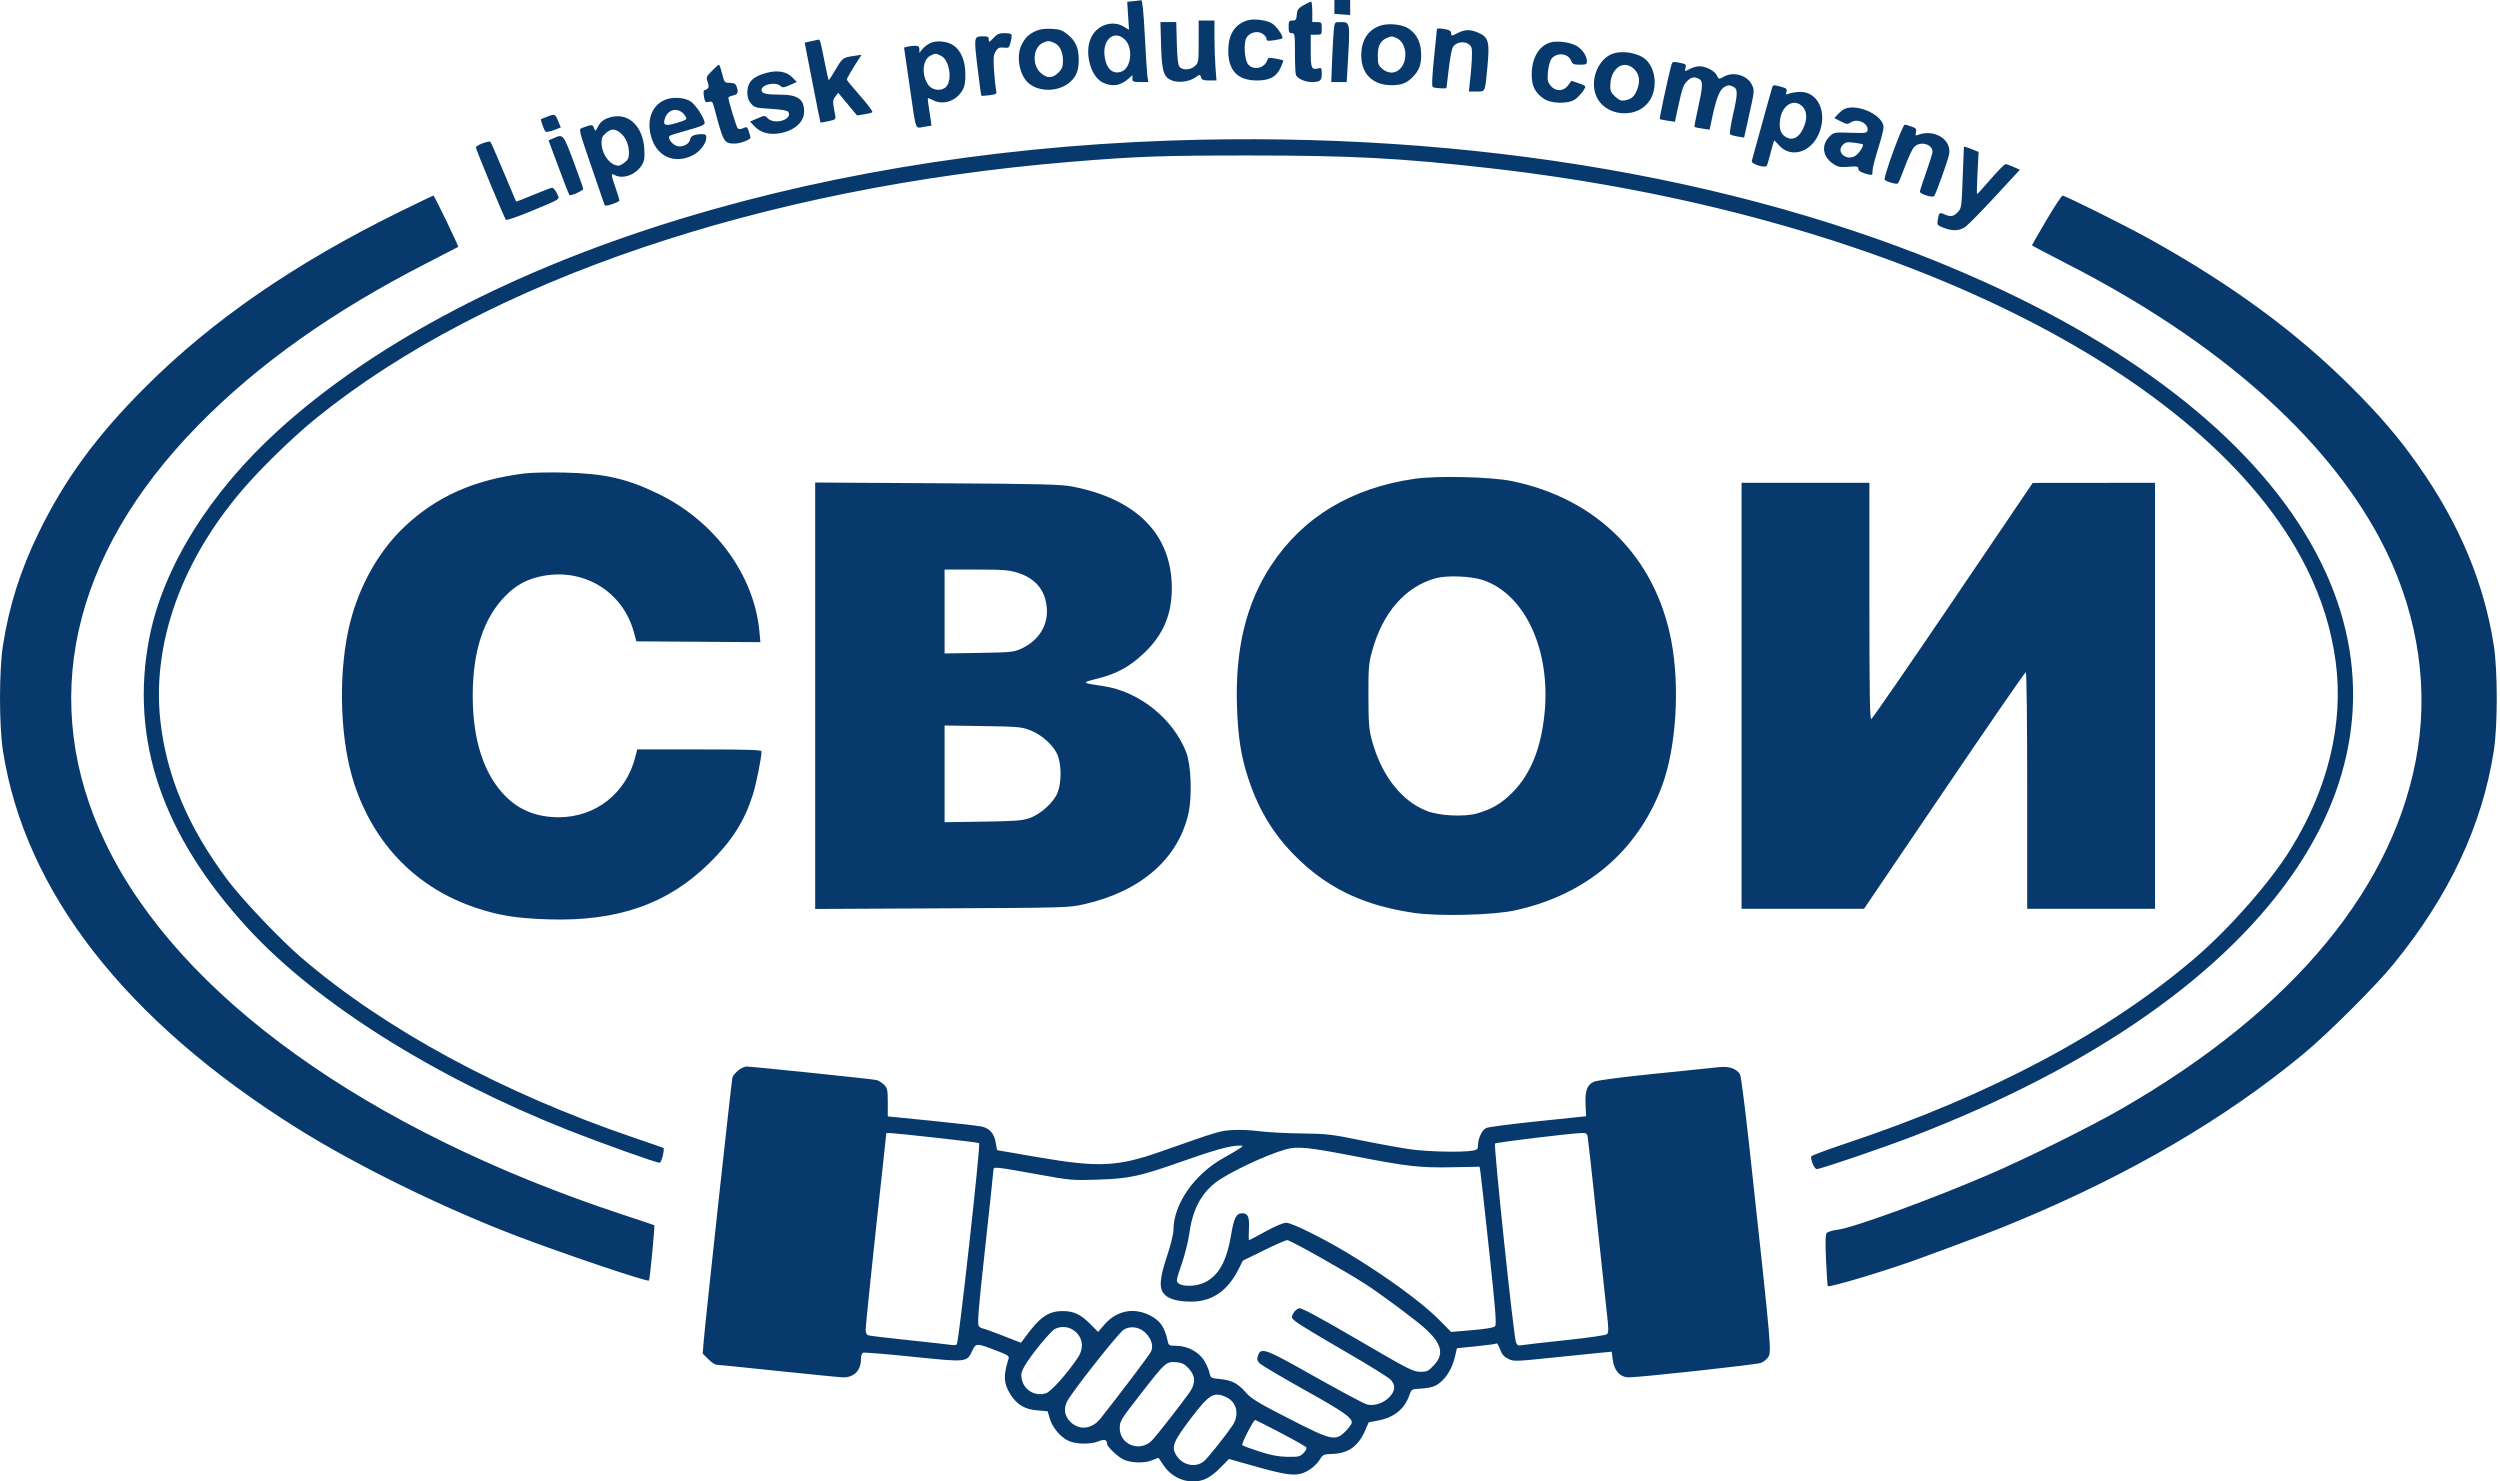 <svg width="135" height="80" viewBox="0 0 135 80" fill="none" xmlns="http://www.w3.org/2000/svg">
<path fill-rule="evenodd" clip-rule="evenodd" d="M61.2 0.063L60.869 0.097L60.918 0.853L60.967 1.609L60.696 1.444C60.1 1.081 59.297 1.322 58.949 1.968C58.526 2.755 58.864 4.131 59.561 4.462C60.072 4.704 60.522 4.631 60.957 4.234L61.149 4.06V4.245C61.149 4.411 61.194 4.43 61.579 4.43H62.009L61.965 4.153C61.941 4.001 61.876 3.004 61.82 1.938C61.752 0.633 61.689 0.005 61.626 0.014C61.574 0.022 61.383 0.044 61.2 0.063ZM72.057 0.375V0.75L72.483 0.78L72.909 0.809V0.405L72.909 0H72.483H72.057V0.375ZM70.395 0.28C70.106 0.444 70.05 0.52 70.028 0.79C70.005 1.063 69.972 1.108 69.794 1.108C69.608 1.108 69.586 1.144 69.586 1.448C69.586 1.732 69.614 1.789 69.756 1.789C69.918 1.789 69.927 1.846 69.927 2.847C69.927 3.429 69.951 3.967 69.98 4.043C70.055 4.239 70.464 4.43 70.81 4.43C71.291 4.43 71.375 4.364 71.375 3.985C71.375 3.68 71.356 3.649 71.197 3.69C70.819 3.789 70.779 3.699 70.779 2.76V1.874H71.077C71.368 1.874 71.375 1.866 71.375 1.534C71.375 1.212 71.361 1.193 71.12 1.193H70.864V0.639C70.864 0.334 70.835 0.086 70.8 0.087C70.765 0.087 70.583 0.175 70.395 0.28ZM67.363 1.099C66.667 1.325 66.333 1.851 66.327 2.729C66.32 3.812 66.833 4.345 67.88 4.345C68.575 4.344 68.933 4.148 69.159 3.643C69.248 3.445 69.309 3.274 69.297 3.261C69.284 3.248 69.095 3.204 68.878 3.164C68.53 3.099 68.476 3.109 68.432 3.248C68.295 3.679 67.706 3.817 67.408 3.488C67.207 3.266 67.141 2.355 67.304 2.048C67.46 1.752 67.897 1.639 68.177 1.822C68.296 1.9 68.393 2.024 68.393 2.099C68.393 2.212 68.459 2.225 68.797 2.174C69.02 2.141 69.221 2.096 69.243 2.074C69.333 1.986 68.929 1.403 68.678 1.257C68.367 1.077 67.683 0.995 67.363 1.099ZM64.728 2.243C64.728 3.319 64.718 3.388 64.531 3.563C64.296 3.784 63.861 3.808 63.695 3.608C63.612 3.509 63.569 3.132 63.548 2.33L63.518 1.193H63.091H62.664L62.698 2.449C62.737 3.857 62.829 4.158 63.277 4.344C63.624 4.488 64.224 4.412 64.544 4.185C64.799 4.002 64.801 4.002 64.856 4.173C64.9 4.313 64.984 4.345 65.3 4.345H65.691L65.636 3.642C65.606 3.256 65.581 2.527 65.581 2.023L65.58 1.108H65.154H64.728V2.243ZM72.024 1.64C71.999 1.886 71.959 2.615 71.933 3.259L71.888 4.43H72.305H72.722L72.773 3.557C72.912 1.131 72.923 1.193 72.355 1.193C72.073 1.193 72.069 1.199 72.024 1.64ZM74.502 1.396C73.851 1.639 73.511 2.183 73.508 2.99C73.504 3.986 74.127 4.601 75.143 4.601C75.725 4.601 76.019 4.471 76.386 4.053C76.689 3.709 76.781 3.339 76.727 2.686C76.683 2.163 76.393 1.706 75.963 1.484C75.594 1.293 74.892 1.251 74.502 1.396ZM55.953 1.664C55.561 1.84 55.369 2.022 55.174 2.403C54.859 3.022 55.035 4.04 55.534 4.482C56.12 5.001 57.212 4.964 57.811 4.405C58.136 4.101 58.251 3.791 58.251 3.22C58.251 2.576 58.083 2.203 57.63 1.842C57.363 1.628 57.217 1.579 56.778 1.557C56.431 1.54 56.147 1.577 55.953 1.664ZM77.591 1.597C77.588 1.633 77.517 2.332 77.435 3.152C77.328 4.209 77.311 4.661 77.377 4.706C77.46 4.762 78.104 4.801 78.11 4.75C78.112 4.738 78.166 4.281 78.231 3.735C78.296 3.188 78.39 2.665 78.44 2.572C78.645 2.189 79.319 2.191 79.46 2.575C79.521 2.743 79.481 3.518 79.354 4.622L79.317 4.941H79.734C80.222 4.941 80.185 5.028 80.326 3.556C80.447 2.285 80.377 2.014 79.867 1.783C79.411 1.576 79.118 1.578 78.701 1.791C78.373 1.958 78.364 1.958 78.364 1.801C78.364 1.689 78.283 1.624 78.097 1.587C77.745 1.517 77.598 1.52 77.591 1.597ZM53.641 2.054C53.417 2.294 53.394 2.302 53.394 2.139C53.394 1.993 53.342 1.96 53.117 1.961C52.584 1.963 52.586 1.953 52.783 3.622C52.881 4.454 52.976 5.148 52.993 5.166C53.011 5.183 53.208 5.173 53.431 5.142C53.831 5.087 53.835 5.083 53.782 4.822C53.753 4.677 53.705 4.205 53.676 3.774C53.633 3.114 53.648 2.955 53.772 2.765C53.894 2.58 53.971 2.545 54.205 2.572C54.475 2.604 54.495 2.588 54.576 2.266C54.623 2.08 54.643 1.896 54.62 1.858C54.596 1.82 54.422 1.789 54.233 1.789C53.957 1.789 53.839 1.842 53.641 2.054ZM60.781 2.178C61.186 2.623 61.08 3.628 60.606 3.845C60.117 4.067 59.73 3.731 59.645 3.008C59.535 2.082 60.231 1.574 60.781 2.178ZM75.426 2.061C75.86 2.259 76.03 2.979 75.763 3.495C75.523 3.96 75.037 4.055 74.64 3.713C74.427 3.531 74.401 3.451 74.401 2.998C74.401 2.462 74.546 2.19 74.912 2.04C75.146 1.944 75.171 1.945 75.426 2.061ZM43.8 2.226L43.453 2.304L43.872 4.454C44.102 5.636 44.297 6.61 44.305 6.618C44.313 6.626 44.506 6.594 44.733 6.545C45.118 6.463 45.142 6.443 45.101 6.232C44.955 5.492 44.956 5.408 45.11 5.212L45.265 5.014L45.772 5.623L46.278 6.231L46.661 6.176C46.872 6.145 47.074 6.093 47.109 6.059C47.144 6.026 46.846 5.628 46.448 5.176C46.05 4.724 45.724 4.328 45.724 4.295C45.724 4.241 46.068 3.658 46.393 3.161L46.527 2.957L46.114 3.019C45.508 3.11 45.495 3.12 45.118 3.765C44.927 4.091 44.759 4.346 44.745 4.33C44.731 4.315 44.636 3.881 44.534 3.365C44.314 2.249 44.281 2.127 44.206 2.139C44.173 2.144 43.991 2.183 43.8 2.226ZM50.198 2.343C50.057 2.418 49.876 2.564 49.795 2.667L49.648 2.854L49.646 2.662C49.645 2.51 49.596 2.471 49.41 2.472C49.281 2.473 49.095 2.495 48.997 2.521L48.819 2.569L49.105 4.543C49.488 7.184 49.4 6.922 49.881 6.852C50.102 6.82 50.289 6.789 50.297 6.784C50.304 6.778 50.258 6.449 50.194 6.052C50.13 5.656 50.09 5.319 50.104 5.305C50.118 5.291 50.241 5.337 50.377 5.408C50.932 5.697 51.626 5.465 51.972 4.873C52.094 4.665 52.135 4.438 52.13 3.994C52.124 3.288 51.9 2.742 51.501 2.458C51.163 2.217 50.537 2.162 50.198 2.343ZM56.933 2.317C57.231 2.453 57.399 2.802 57.399 3.282C57.399 3.605 57.353 3.722 57.15 3.926C56.835 4.241 56.542 4.244 56.196 3.935C55.721 3.511 55.777 2.586 56.293 2.325C56.557 2.191 56.653 2.19 56.933 2.317ZM83.7 2.299C83.092 2.492 82.715 3.147 82.712 4.013C82.71 4.654 82.89 5.01 83.385 5.344C83.766 5.601 84.673 5.619 85.041 5.376C85.265 5.229 85.605 4.805 85.607 4.673C85.607 4.642 85.439 4.559 85.233 4.489L84.86 4.362L84.677 4.609C84.426 4.948 83.993 4.954 83.73 4.622C83.572 4.423 83.55 4.313 83.588 3.895C83.612 3.624 83.69 3.312 83.762 3.202C84.019 2.811 84.68 2.858 84.84 3.279C84.91 3.464 84.973 3.493 85.307 3.493C85.65 3.493 85.692 3.472 85.692 3.301C85.692 2.999 85.4 2.598 85.063 2.439C84.687 2.26 84.032 2.193 83.7 2.299ZM87.012 2.93C86.335 3.225 85.922 4.17 86.123 4.966C86.47 6.342 88.555 6.544 89.176 5.261C89.502 4.589 89.364 3.663 88.873 3.219C88.45 2.837 87.548 2.697 87.012 2.93ZM50.832 3.022C51.272 3.249 51.44 4.339 51.088 4.691C50.841 4.938 50.356 4.889 50.137 4.594C49.751 4.074 49.806 3.226 50.241 3.007C50.511 2.87 50.54 2.871 50.832 3.022ZM90.22 3.639C90.028 4.39 89.599 6.405 89.626 6.431C89.642 6.446 89.833 6.485 90.05 6.518L90.444 6.576L90.589 5.908C90.836 4.766 90.897 4.587 91.106 4.378C91.327 4.157 91.494 4.127 91.749 4.263C91.97 4.381 91.96 4.653 91.693 5.846C91.572 6.387 91.485 6.842 91.501 6.857C91.517 6.872 91.708 6.911 91.924 6.944L92.319 7.002L92.461 6.334C92.685 5.284 92.864 4.837 93.12 4.693C93.302 4.591 93.39 4.586 93.567 4.667C93.852 4.796 93.853 5.007 93.574 6.24C93.457 6.762 93.389 7.218 93.425 7.253C93.461 7.289 93.646 7.343 93.836 7.373L94.182 7.429L94.407 6.419C94.754 4.86 94.751 4.892 94.597 4.569C94.361 4.07 93.603 3.848 93.107 4.132C92.823 4.294 92.808 4.292 92.702 4.06C92.595 3.826 92.117 3.578 91.773 3.579C91.639 3.579 91.42 3.637 91.286 3.707C90.973 3.87 90.954 3.867 91.016 3.671C91.077 3.479 91.037 3.449 90.618 3.373C90.309 3.318 90.301 3.323 90.22 3.639ZM38.444 3.827C38.136 4.143 38.123 4.176 38.215 4.439C38.311 4.714 38.278 4.79 38.025 4.879C37.986 4.892 37.981 5.049 38.015 5.227C38.068 5.513 38.099 5.545 38.274 5.501C38.45 5.457 38.484 5.493 38.568 5.814C39.062 7.695 39.094 7.753 39.67 7.753C39.973 7.753 40.525 7.544 40.525 7.429C40.525 7.387 40.484 7.234 40.434 7.089C40.349 6.848 40.324 6.833 40.133 6.921C39.99 6.986 39.897 6.988 39.837 6.928C39.762 6.854 39.332 5.439 39.332 5.268C39.332 5.237 39.447 5.185 39.588 5.154C39.852 5.097 39.894 4.973 39.765 4.643C39.716 4.519 39.619 4.473 39.409 4.473C39.127 4.473 39.116 4.459 38.995 3.983C38.927 3.713 38.849 3.493 38.821 3.493C38.793 3.493 38.623 3.643 38.444 3.827ZM88.256 3.742C88.538 4.024 88.584 4.417 88.39 4.88C88.248 5.22 88.094 5.352 87.762 5.418C87.555 5.459 87.449 5.421 87.227 5.222C86.996 5.016 86.951 4.916 86.955 4.62C86.968 3.672 87.695 3.181 88.256 3.742ZM41.439 3.923C40.671 4.114 40.355 4.427 40.355 4.998C40.355 5.253 40.413 5.426 40.556 5.592C40.744 5.81 40.815 5.829 41.628 5.878C42.22 5.914 42.52 5.967 42.569 6.046C42.818 6.449 41.831 6.758 41.465 6.392C41.297 6.224 41.295 6.224 40.898 6.395L40.499 6.566L40.739 6.817C41.05 7.141 41.469 7.275 41.98 7.214C42.829 7.114 43.423 6.627 43.423 6.032C43.423 5.353 43.084 5.112 42.128 5.111C41.361 5.109 41.122 5.05 41.122 4.86C41.122 4.564 41.876 4.4 42.139 4.638C42.258 4.746 42.322 4.741 42.653 4.593L43.03 4.424L42.768 4.162C42.474 3.868 42 3.783 41.439 3.923ZM95.704 4.707C95.682 4.766 95.432 5.657 95.149 6.688C94.866 7.719 94.617 8.621 94.595 8.694C94.546 8.855 95.314 9.097 95.405 8.95C95.435 8.901 95.531 8.583 95.617 8.243C95.704 7.903 95.786 7.611 95.8 7.593C95.815 7.576 95.927 7.68 96.049 7.826C96.653 8.543 97.729 8.274 98.187 7.291C98.739 6.106 98.172 4.879 97.112 4.965C96.901 4.982 96.657 5.028 96.57 5.067C96.436 5.126 96.419 5.11 96.467 4.959C96.515 4.808 96.475 4.768 96.2 4.691C95.788 4.577 95.751 4.578 95.704 4.707ZM35.881 5.403C35.16 5.723 34.884 6.576 35.201 7.506C35.539 8.498 36.478 8.866 37.426 8.377C37.8 8.184 38.139 7.739 38.139 7.442C38.139 7.28 38.094 7.242 37.905 7.243C37.504 7.245 37.298 7.337 37.27 7.525C37.235 7.768 36.866 7.964 36.579 7.892C36.293 7.821 36.012 7.43 36.174 7.33C36.234 7.293 36.682 7.153 37.169 7.02C37.803 6.846 38.053 6.741 38.052 6.648C38.048 6.392 37.58 5.668 37.296 5.477C36.961 5.252 36.298 5.217 35.881 5.403ZM97.329 5.747C97.599 6.017 97.605 6.476 97.346 6.989C97.112 7.453 96.793 7.601 96.447 7.407C96.15 7.24 96.052 6.939 96.128 6.432C96.243 5.663 96.881 5.299 97.329 5.747ZM99.626 5.875C99.532 5.913 99.365 6.042 99.255 6.161L99.054 6.377L99.404 6.556C99.728 6.721 99.77 6.724 99.958 6.601C100.311 6.37 100.918 6.673 100.847 7.044C100.819 7.185 100.733 7.196 99.922 7.169C99.045 7.14 99.023 7.144 98.796 7.371C98.335 7.831 98.416 8.455 98.987 8.844C99.245 9.02 99.357 9.042 99.818 9.006C100.281 8.971 100.35 8.984 100.35 9.112C100.35 9.209 100.463 9.293 100.68 9.358C101.121 9.49 101.117 9.491 101.117 9.215C101.117 9.081 101.251 8.554 101.414 8.043C101.577 7.532 101.711 7.005 101.712 6.871C101.716 6.24 100.336 5.581 99.626 5.875ZM36.844 6.077C36.905 6.124 36.992 6.231 37.037 6.315C37.108 6.447 37.046 6.488 36.545 6.638C35.933 6.822 35.79 6.777 35.893 6.432C36.036 5.955 36.476 5.791 36.844 6.077ZM29.575 6.29C29.387 6.361 29.224 6.426 29.212 6.434C29.177 6.456 29.379 7.022 29.451 7.102C29.488 7.143 29.689 7.111 29.9 7.03L30.283 6.884L30.155 6.573C29.982 6.15 29.963 6.142 29.575 6.29ZM33.069 6.306C32.665 6.392 32.442 6.544 32.29 6.838C32.151 7.106 32.148 7.107 32.077 6.915C32.002 6.713 31.957 6.712 31.431 6.909C31.244 6.979 31.249 6.998 31.923 8.964C32.298 10.055 32.62 10.994 32.64 11.051C32.668 11.128 32.771 11.121 33.065 11.021C33.278 10.949 33.452 10.861 33.452 10.827C33.452 10.793 33.356 10.483 33.239 10.138C32.983 9.385 32.98 9.341 33.191 9.454C33.636 9.692 34.325 9.442 34.651 8.925C34.797 8.694 34.821 8.545 34.792 8.039C34.725 6.858 33.981 6.111 33.069 6.306ZM102.232 8.188C101.938 8.99 101.731 9.675 101.77 9.71C101.903 9.829 102.427 9.971 102.491 9.905C102.525 9.869 102.696 9.457 102.869 8.988C103.042 8.52 103.262 8.05 103.359 7.945C103.676 7.596 104.356 7.773 104.356 8.203C104.356 8.279 104.202 8.771 104.015 9.297C103.827 9.822 103.674 10.297 103.674 10.352C103.674 10.477 104.353 10.689 104.442 10.592C104.538 10.488 105.188 8.67 105.253 8.325C105.402 7.533 104.439 6.942 103.563 7.288C103.434 7.339 103.418 7.316 103.461 7.144C103.505 6.969 103.47 6.923 103.225 6.835C103.067 6.777 102.899 6.731 102.851 6.731C102.804 6.731 102.525 7.386 102.232 8.188ZM33.493 7.171C33.785 7.4 33.963 7.812 33.963 8.255C33.963 8.518 33.914 8.631 33.739 8.769C33.615 8.866 33.464 8.946 33.402 8.946C32.953 8.946 32.499 8.344 32.483 7.725C32.476 7.464 32.524 7.353 32.712 7.191C33.007 6.938 33.191 6.933 33.493 7.171ZM29.896 7.461L29.621 7.581L29.866 8.242C30.398 9.678 30.714 10.497 30.751 10.533C30.817 10.6 31.492 10.295 31.492 10.199C31.492 10.148 31.257 9.481 30.97 8.717C30.41 7.227 30.416 7.234 29.896 7.461ZM63.171 7.591C43.128 8.28 25.02 14.163 15.035 23.23C11.313 26.609 8.793 30.668 8.061 34.46C7.002 39.945 8.757 45.101 13.4 50.144C17.108 54.17 23.444 58.16 30.683 61.027C32.407 61.71 35.432 62.79 35.62 62.79C35.719 62.79 35.906 62.048 35.823 61.988C35.808 61.977 35.086 61.726 34.219 61.431C27.105 59.008 20.787 55.587 16.276 51.716C15.133 50.735 13.092 48.589 12.303 47.538C10.164 44.69 8.987 41.904 8.659 38.917C8.17 34.472 10.025 29.684 13.785 25.681C14.852 24.546 16.106 23.365 17.095 22.565C26.244 15.165 41.109 10.119 57.825 8.739C61.385 8.445 62.74 8.396 67.413 8.396C72.975 8.396 75.648 8.537 80.451 9.082C101.77 11.499 119.223 20.033 124.534 30.635C125.375 32.313 125.899 33.996 126.13 35.757C126.566 39.078 125.714 42.599 123.685 45.87C122.587 47.641 120.407 50.122 118.55 51.716C113.839 55.759 107.441 59.161 99.712 61.734C98.682 62.077 97.825 62.397 97.809 62.445C97.754 62.61 97.977 63.131 98.103 63.131C98.314 63.131 101.67 61.987 103.306 61.357C113.069 57.598 120.239 52.577 124.068 46.816C127.567 41.551 128.016 35.829 125.355 30.415C122.484 24.575 116.195 19.316 107.223 15.252C95.025 9.727 79.51 7.029 63.171 7.591ZM26.059 7.738C25.86 7.812 25.697 7.912 25.697 7.96C25.697 8.07 27.233 11.774 27.318 11.871C27.353 11.909 27.951 11.704 28.648 11.415C30.374 10.698 30.238 10.791 30.068 10.435C29.99 10.272 29.88 10.138 29.822 10.138C29.765 10.138 29.306 10.311 28.802 10.522C28.298 10.733 27.878 10.896 27.869 10.884C27.86 10.872 27.557 10.153 27.195 9.286C26.834 8.42 26.512 7.686 26.48 7.656C26.448 7.627 26.258 7.664 26.059 7.738ZM100.591 7.795C100.668 7.871 100.37 8.313 100.164 8.429C99.679 8.7 99.136 8.2 99.51 7.826C99.663 7.673 99.749 7.656 100.124 7.706C100.364 7.738 100.574 7.778 100.591 7.795ZM106.05 7.945C106.045 7.956 106.015 8.702 105.984 9.602C105.929 11.172 105.919 11.247 105.723 11.455C105.498 11.694 105.326 11.722 104.999 11.573C104.737 11.454 104.703 11.481 104.641 11.862C104.596 12.144 104.61 12.164 104.945 12.298C105.428 12.491 105.814 12.475 106.134 12.247C106.282 12.142 107.004 11.405 107.739 10.611L109.074 9.166L108.739 9.015C108.555 8.933 108.358 8.864 108.301 8.863C108.244 8.862 107.884 9.225 107.5 9.67C107.116 10.115 106.785 10.479 106.763 10.479C106.742 10.479 106.752 9.968 106.785 9.342L106.846 8.205L106.494 8.064C106.144 7.924 106.069 7.904 106.05 7.945ZM21.563 11.445C15.905 14.23 11.447 17.305 7.839 20.912C5.21 23.539 3.497 25.879 2.095 28.754C1.103 30.79 0.495 32.704 0.16 34.849C-0.053 36.212 -0.053 39.188 0.16 40.551C1.345 48.135 6.757 55.091 15.982 60.886C19.217 62.918 23.835 65.188 27.87 66.73C30.387 67.692 34.959 69.235 35.043 69.151C35.092 69.102 35.374 66.185 35.332 66.162C35.306 66.147 34.556 65.896 33.665 65.603C19.808 61.038 9.658 53.754 5.704 45.538C2.053 37.951 3.813 29.993 10.693 22.973C13.929 19.671 17.965 16.808 23.055 14.204C23.969 13.736 24.728 13.344 24.741 13.333C24.781 13.3 23.459 10.564 23.404 10.564C23.375 10.564 22.547 10.961 21.563 11.445ZM110.506 11.889C110.076 12.618 109.725 13.228 109.725 13.246C109.725 13.263 110.578 13.714 111.621 14.248C119.681 18.372 125.52 23.495 128.495 29.055C130.426 32.662 131.15 36.643 130.563 40.426C129.422 47.787 123.875 54.525 114.54 59.889C112.826 60.873 109.401 62.569 107.339 63.453C104.211 64.794 100.059 66.306 99.227 66.406C98.961 66.438 98.699 66.518 98.644 66.583C98.573 66.669 98.562 67.074 98.606 68.048C98.64 68.788 98.682 69.419 98.7 69.45C98.756 69.548 101.917 68.599 103.631 67.969C106.84 66.79 107.705 66.46 109.043 65.901C115.077 63.383 120.175 60.396 124.383 56.914C125.706 55.819 128.286 53.247 129.256 52.055C132.253 48.375 134.035 44.586 134.665 40.551C134.878 39.188 134.878 36.212 134.665 34.849C134.135 31.453 132.805 28.287 130.579 25.118C129.536 23.634 128.511 22.434 126.987 20.914C123.986 17.92 120.496 15.36 116.055 12.894C114.768 12.179 111.527 10.565 111.379 10.565C111.328 10.564 110.935 11.161 110.506 11.889ZM28.339 25.564C25.616 25.901 23.583 26.802 21.844 28.442C20.358 29.844 19.253 31.895 18.795 34.103C18.253 36.712 18.387 40.06 19.125 42.312C20.201 45.603 22.516 47.962 25.708 49.025C26.952 49.439 27.904 49.591 29.589 49.645C33.347 49.767 36.062 48.82 38.31 46.603C39.531 45.399 40.197 44.35 40.655 42.911C40.836 42.343 41.12 40.919 41.122 40.575C41.122 40.492 40.394 40.469 37.766 40.469H34.41L34.308 40.873C33.816 42.832 32.166 44.132 30.171 44.132C29.003 44.132 28.046 43.754 27.296 42.995C26.128 41.815 25.527 39.973 25.527 37.572C25.527 35.157 26.114 33.368 27.299 32.172C27.844 31.621 28.384 31.315 29.113 31.143C31.411 30.602 33.609 31.882 34.224 34.121L34.364 34.633L37.713 34.655L41.061 34.677L41.008 34.097C40.723 31.04 38.592 28.14 35.546 26.665C33.835 25.837 32.641 25.568 30.469 25.518C29.649 25.5 28.69 25.52 28.339 25.564ZM76.403 25.853C72.976 26.346 70.362 27.92 68.646 30.524C67.291 32.58 66.694 35.044 66.797 38.152C66.852 39.811 67.017 40.857 67.414 42.057C68.013 43.868 68.891 45.252 70.244 46.518C71.895 48.061 73.775 48.917 76.35 49.295C77.679 49.491 80.602 49.421 81.789 49.165C85.621 48.339 88.413 45.989 89.736 42.475C90.513 40.412 90.728 37.105 90.249 34.596C89.386 30.077 86.236 26.924 81.64 25.978C80.527 25.749 77.608 25.679 76.403 25.853ZM44.02 37.57V49.084L50.858 49.051C57.567 49.019 57.714 49.015 58.544 48.828C61.603 48.14 63.631 46.371 64.178 43.916C64.382 42.999 64.319 41.304 64.057 40.627C63.355 38.815 61.52 37.343 59.606 37.055C58.391 36.872 58.382 36.864 59.211 36.659C60.288 36.393 60.975 36.023 61.757 35.288C62.808 34.299 63.281 33.197 63.278 31.746C63.271 28.867 61.388 26.948 57.91 26.274C57.289 26.154 56.252 26.129 50.603 26.095L44.02 26.056V37.57ZM94.044 37.572V49.074H97.35H100.657L104.988 42.684C107.37 39.169 109.353 36.294 109.394 36.294C109.437 36.294 109.469 39.081 109.469 42.684V49.074H112.921H116.372V37.572V26.07L113.07 26.074L109.767 26.077L105.459 32.437C103.089 35.934 101.105 38.812 101.049 38.83C100.97 38.856 100.947 37.387 100.947 32.467V26.07H97.496H94.044V37.572ZM54.94 30.924C55.907 31.224 56.438 31.854 56.525 32.804C56.612 33.766 56.097 34.594 55.141 35.033C54.746 35.213 54.578 35.23 52.861 35.257L51.008 35.286V33.021V30.756H52.703C54.15 30.756 54.478 30.781 54.94 30.924ZM80.068 31.32C82.355 32.081 83.751 35.108 83.403 38.546C83.213 40.418 82.655 41.794 81.687 42.779C81.097 43.379 80.582 43.687 79.772 43.922C79.085 44.122 77.753 44.06 77.064 43.797C75.692 43.271 74.606 41.886 74.088 40C73.926 39.408 73.9 39.094 73.895 37.614C73.89 36.09 73.91 35.834 74.086 35.186C74.654 33.092 75.871 31.689 77.521 31.226C78.119 31.058 79.427 31.107 80.068 31.32ZM55.648 39.441C56.291 39.696 56.916 40.271 57.118 40.796C57.322 41.323 57.321 42.257 57.116 42.787C56.912 43.317 56.209 43.96 55.599 44.176C55.208 44.315 54.838 44.343 53.074 44.368L51.008 44.399V41.788V39.177L53.074 39.208C55.006 39.237 55.174 39.253 55.648 39.441ZM39.855 57.81C39.713 57.929 39.577 58.092 39.552 58.172C39.505 58.326 38.103 71.198 38.003 72.393L37.945 73.092L38.247 73.394C38.413 73.56 38.608 73.695 38.68 73.695C38.753 73.695 40.269 73.849 42.049 74.036C43.829 74.224 45.401 74.377 45.543 74.377C46.126 74.377 46.491 74 46.491 73.399C46.491 73.214 46.538 73.075 46.611 73.047C46.678 73.022 47.887 73.12 49.299 73.266C52.213 73.567 52.209 73.567 52.499 72.948C52.7 72.519 52.723 72.519 53.806 72.933C54.445 73.177 54.51 73.223 54.458 73.386C54.166 74.293 54.197 74.742 54.594 75.341C54.948 75.876 55.341 76.101 56.02 76.16L56.572 76.209L56.685 76.592C56.825 77.072 57.23 77.568 57.66 77.787C58.064 77.993 58.888 78.012 59.334 77.826C59.636 77.7 59.779 77.747 59.784 77.974C59.787 78.127 60.372 78.679 60.679 78.819C61.096 79.008 61.814 79.023 62.227 78.85C62.395 78.779 62.542 78.722 62.553 78.722C62.564 78.722 62.676 78.886 62.803 79.085C63.16 79.65 63.778 80 64.419 80C64.956 80 65.361 79.801 65.866 79.29L66.365 78.785L67.613 79.138C69.279 79.61 69.807 79.698 70.251 79.579C70.647 79.472 71.071 79.147 71.296 78.777C71.434 78.55 71.494 78.525 71.945 78.512C72.796 78.486 73.335 78.107 73.704 77.273L73.911 76.805L74.431 76.706C75.281 76.545 75.853 76.078 76.107 75.336C76.209 75.038 76.242 75.014 76.587 74.994C77.275 74.954 77.514 74.881 77.816 74.615C78.174 74.301 78.442 73.812 78.576 73.228L78.674 72.804L79.723 72.699C80.299 72.642 80.793 72.573 80.82 72.546C80.847 72.519 80.928 72.662 81.001 72.862C81.1 73.133 81.213 73.265 81.442 73.377C81.739 73.523 81.819 73.521 83.828 73.313C84.97 73.195 86.159 73.075 86.468 73.045L87.031 72.992L87.091 73.44C87.168 74.023 87.493 74.377 87.952 74.377C88.577 74.377 94.86 73.691 95.091 73.597C95.222 73.545 95.385 73.422 95.454 73.324C95.677 73.005 95.697 73.233 94.479 62.054C94.249 59.939 94.017 58.128 93.965 58.03C93.797 57.717 93.391 57.568 92.858 57.624C92.597 57.652 91.021 57.813 89.357 57.983C87.486 58.174 86.229 58.339 86.062 58.417C85.699 58.586 85.586 58.904 85.62 59.653L85.649 60.277L83.057 60.547C81.632 60.695 80.374 60.858 80.262 60.909C80.033 61.013 79.812 61.469 79.812 61.839C79.812 62.059 79.776 62.092 79.493 62.139C78.932 62.232 77.158 62.194 76.226 62.071C75.73 62.004 74.522 61.787 73.541 61.587C71.885 61.249 71.652 61.222 70.251 61.206C69.423 61.196 68.397 61.14 67.972 61.082C67.547 61.024 66.898 60.997 66.53 61.023C65.859 61.069 65.806 61.084 62.663 62.191C60.364 63.001 59.313 63.05 56.121 62.501C54.879 62.287 53.855 62.111 53.846 62.11C53.837 62.109 53.804 61.932 53.772 61.717C53.697 61.221 53.444 60.927 53.01 60.833C52.823 60.792 51.605 60.652 50.304 60.522L47.94 60.286V59.532C47.94 58.849 47.92 58.759 47.734 58.572C47.621 58.459 47.439 58.346 47.329 58.321C47.093 58.266 40.603 57.593 40.312 57.593C40.202 57.593 39.996 57.691 39.855 57.81ZM50.451 61.428C51.758 61.569 52.849 61.706 52.874 61.73C52.959 61.816 51.768 72.539 51.667 72.602C51.613 72.635 51.472 72.645 51.352 72.624C51.233 72.603 50.215 72.489 49.09 72.371C47.965 72.252 46.978 72.135 46.896 72.11C46.797 72.08 46.746 71.979 46.746 71.809C46.746 71.561 47.206 67.164 47.643 63.232C47.759 62.187 47.854 61.295 47.854 61.251C47.854 61.144 47.76 61.138 50.451 61.428ZM85.732 61.363C85.755 61.468 85.968 63.395 86.205 65.644C86.442 67.894 86.694 70.23 86.763 70.836C86.867 71.731 86.87 71.957 86.782 72.041C86.717 72.103 85.8 72.237 84.542 72.37C83.37 72.493 82.306 72.615 82.178 72.64C81.991 72.677 81.929 72.647 81.863 72.488C81.739 72.19 80.648 61.835 80.732 61.752C80.796 61.687 84.737 61.207 85.414 61.182C85.634 61.173 85.698 61.21 85.732 61.363ZM66.987 61.987C66.893 62.058 66.49 62.297 66.092 62.517C64.496 63.399 63.365 65.023 63.365 66.432C63.365 66.641 63.215 67.248 63.024 67.817C62.613 69.037 62.576 69.592 62.885 69.901C63.149 70.165 63.608 70.287 64.345 70.287C65.442 70.288 66.281 69.714 66.867 68.564L67.115 68.075L68.246 67.52C68.868 67.215 69.435 66.965 69.506 66.965C69.674 66.965 72.612 68.616 73.719 69.332C74.613 69.91 76.499 71.315 76.989 71.768C77.862 72.575 77.987 73.126 77.432 73.72C77.127 74.047 77.061 74.079 76.686 74.076C76.308 74.073 76.04 73.935 73.317 72.344C71.341 71.189 70.296 70.625 70.167 70.643C70.061 70.659 69.916 70.778 69.844 70.91C69.718 71.141 69.723 71.157 69.969 71.367C70.11 71.487 71.279 72.194 72.568 72.938C73.857 73.683 74.998 74.39 75.104 74.51C75.354 74.794 75.346 75.07 75.08 75.387C74.774 75.75 74.215 75.95 73.813 75.839C73.641 75.791 72.371 75.114 70.991 74.335C68.3 72.814 68.094 72.738 67.931 73.203C67.867 73.386 67.883 73.471 68.007 73.608C68.093 73.703 69.164 74.34 70.387 75.022C72.538 76.223 72.995 76.538 72.995 76.82C72.995 76.893 72.846 77.102 72.664 77.284C72.109 77.838 71.933 77.799 69.6 76.605C67.937 75.754 67.572 75.532 67.276 75.196C66.834 74.694 66.523 74.532 65.882 74.469C65.394 74.421 65.372 74.409 65.319 74.15C65.288 74.001 65.163 73.708 65.04 73.498C64.757 73.016 64.126 72.673 63.52 72.673C63.144 72.673 63.108 72.655 63.061 72.439C62.886 71.641 62.656 71.311 62.069 71.019C61.2 70.586 60.274 70.783 59.628 71.539L59.299 71.923L58.86 71.484C58.336 70.961 57.986 70.799 57.377 70.799C56.6 70.799 56.135 71.13 55.309 72.273L55.136 72.512L54.144 72.124C53.598 71.91 53.113 71.736 53.066 71.736C53.018 71.736 52.927 71.683 52.863 71.619C52.765 71.521 52.816 70.874 53.194 67.424C53.44 65.18 53.643 63.272 53.645 63.184C53.65 62.988 53.686 62.991 56.121 63.431C57.801 63.734 57.922 63.745 59.274 63.701C60.992 63.645 61.531 63.528 63.862 62.706C65.58 62.1 66.408 61.87 66.901 61.862C67.148 61.859 67.151 61.863 66.987 61.987ZM73.188 62.443C76.02 62.993 76.677 63.067 78.428 63.032L79.898 63.003L79.939 63.259C79.963 63.399 80.175 65.313 80.411 67.512C80.767 70.822 80.822 71.529 80.729 71.622C80.659 71.693 80.194 71.77 79.487 71.829L78.357 71.924L77.713 71.27C76.794 70.336 74.842 68.912 72.761 67.659C71.422 66.852 69.752 66.028 69.456 66.028C69.299 66.028 68.856 66.214 68.346 66.496C67.88 66.754 67.477 66.965 67.452 66.965C67.427 66.965 67.422 66.696 67.441 66.368C67.478 65.714 67.393 65.516 67.075 65.516C66.764 65.516 66.632 65.769 66.489 66.635C66.245 68.104 65.816 68.883 65.042 69.258C64.611 69.466 63.903 69.495 63.658 69.313C63.496 69.193 63.499 69.17 63.808 68.269C63.982 67.763 64.167 67.026 64.219 66.633C64.385 65.378 64.83 64.499 65.612 63.88C66.289 63.346 68.335 62.374 69.435 62.065C70.057 61.89 70.654 61.95 73.188 62.443ZM57.947 71.817C58.469 72.161 58.571 72.77 58.198 73.321C57.601 74.204 56.761 75.144 56.488 75.234C55.919 75.422 55.314 75.085 55.184 74.507C55.119 74.221 55.14 74.111 55.319 73.783C55.619 73.234 56.72 71.888 56.973 71.761C57.281 71.606 57.66 71.627 57.947 71.817ZM61.838 71.956C62.18 72.284 62.303 72.69 62.152 72.992C62.056 73.186 60.403 75.372 59.42 76.607C58.968 77.175 58.293 77.253 57.813 76.793C57.489 76.483 57.422 76.086 57.624 75.677C57.871 75.179 60.389 71.986 60.678 71.804C61.028 71.584 61.516 71.648 61.838 71.956ZM64.195 73.902C64.572 74.312 64.574 74.721 64.203 75.237C63.724 75.904 62.492 77.479 62.227 77.763C61.589 78.446 60.468 78.036 60.467 77.119C60.467 76.739 60.51 76.669 61.66 75.193C62.956 73.528 62.984 73.504 63.578 73.565C63.834 73.591 63.987 73.675 64.195 73.902ZM66.232 75.454C66.795 75.721 66.938 76.409 66.55 76.985C66.2 77.502 65.281 78.659 65.048 78.874C64.597 79.293 63.844 79.14 63.505 78.561C63.248 78.125 63.366 77.833 64.283 76.623C65.303 75.278 65.549 75.13 66.232 75.454ZM69.151 77.372C69.882 77.754 70.508 78.109 70.542 78.16C70.576 78.212 70.507 78.349 70.39 78.466C70.197 78.659 70.115 78.678 69.519 78.668C69.036 78.659 68.635 78.584 68.009 78.382C67.54 78.232 67.124 78.077 67.083 78.039C67.018 77.978 67.686 76.677 67.783 76.677C67.804 76.677 68.42 76.99 69.151 77.372Z" fill="#08396C"/>
</svg>
